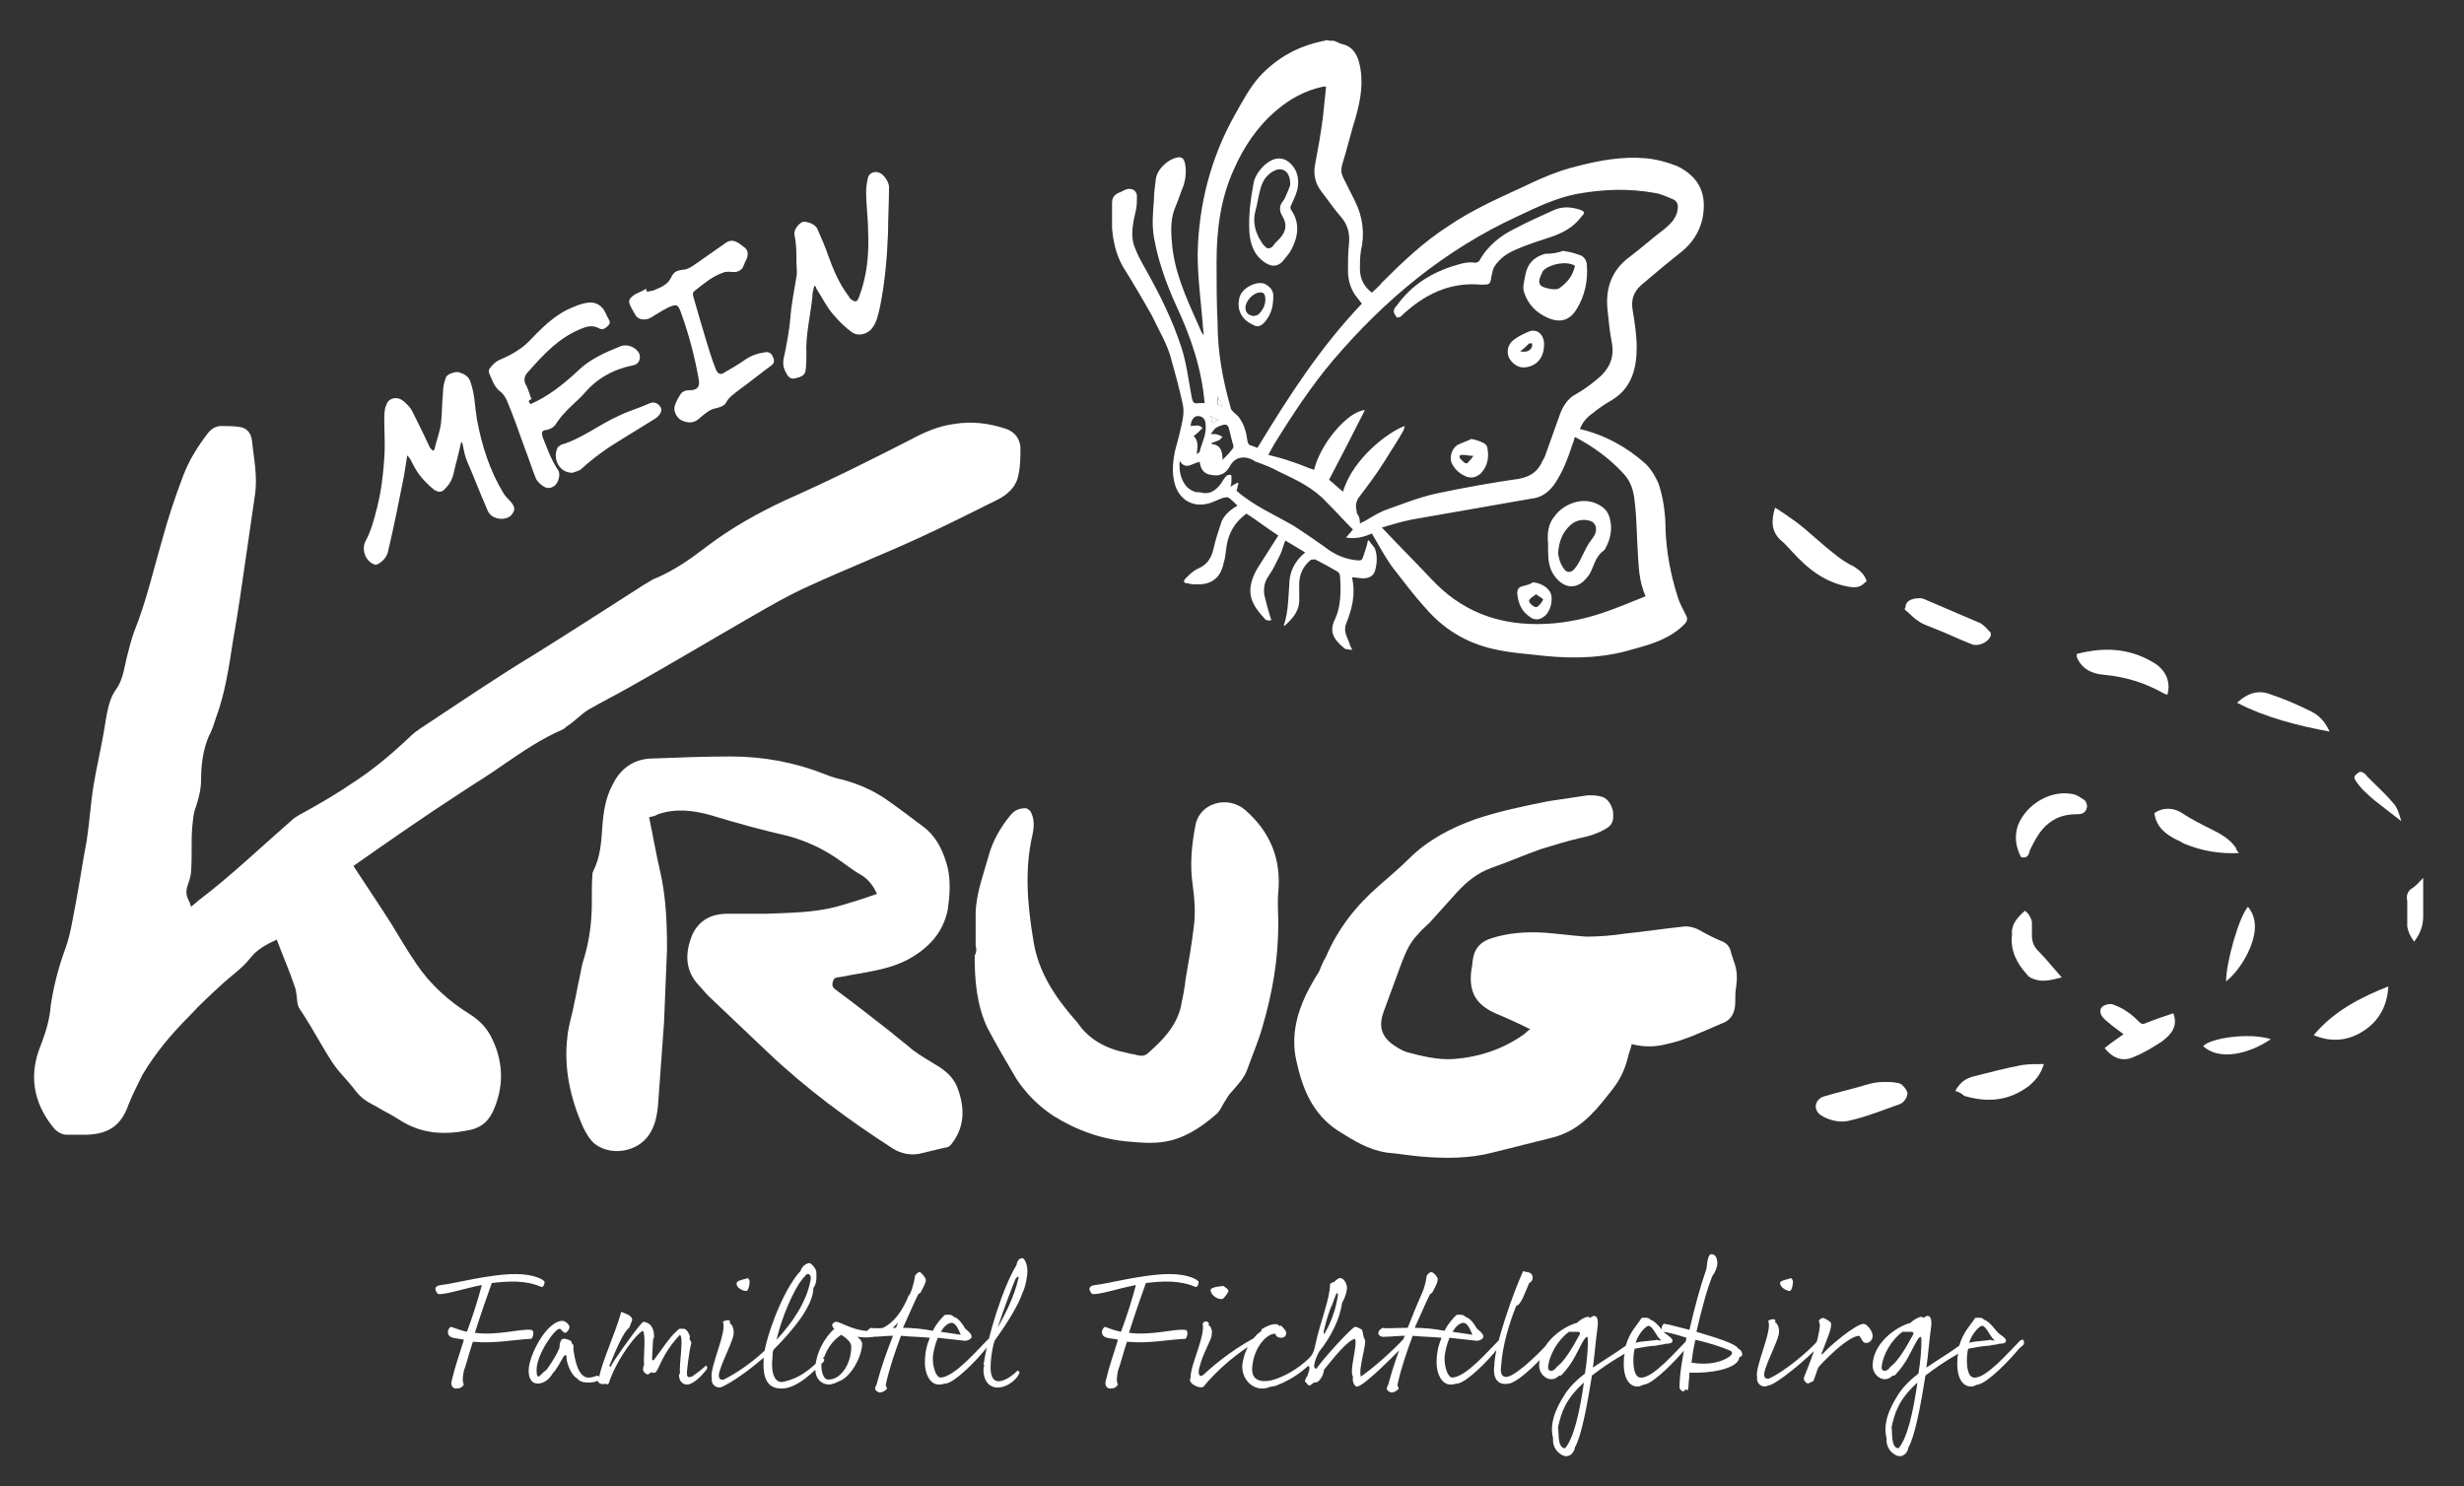 <?xml version="1.0" encoding="utf-8"?>
<!-- Generator: Adobe Illustrator 25.0.0, SVG Export Plug-In . SVG Version: 6.00 Build 0)  -->
<svg version="1.1" id="Ebene_1" xmlns="http://www.w3.org/2000/svg" xmlns:xlink="http://www.w3.org/1999/xlink" x="0px" y="0px"
	 viewBox="0 0 247.5 149.3" style="enable-background:new 0 0 247.5 149.3;" xml:space="preserve">
<rect x="0" y="0" width="247.5" height="149.3" fill="#333333" stroke="none"/>
<style type="text/css">
	.st0{fill:#FFFFFF;}
</style>
<g>
	<g>
		<path class="st0" d="M134,4.1c0.2,0.1,0.5,0.2,0.7,0.3c1,0.2,1.5,0.8,1.8,1.8c0.5,1.9,0.2,3.7-0.3,5.5c-0.5,1.6-0.9,3.3-1.4,4.9
			c-0.1,0.4-0.1,0.8,0.1,1.2c0.4,0.8,0.8,1.6,1.2,2.4c0.8,1.6,1,3.3,0.6,5c-0.1,0.6-0.1,1.2-0.1,1.8c0,1,0.4,1.8,1.2,2.4
			c0.3-0.3,0.7-0.6,1-1c2.1-2.1,4.2-4.1,6.7-5.7c2.2-1.5,4.6-2.6,7-3.7c1.9-0.9,3.8-1.8,5.9-2.3c2.3-0.6,4.6-1,6.9-0.8
			c1.1,0.1,2.2,0.4,3.2,0.8c2.2,1.1,3,2.8,2.5,5.3c-0.3,1.3-1,2.4-2.1,3.3c-1.4,1.1-2.7,2.2-4,3.3c-0.8,0.7-1.1,1.5-0.9,2.6
			c0.2,1.2,0.4,2.5,0.4,3.7c0,2.1-0.5,4.1-2.5,5.3c-0.7,0.4-1.3,0.8-1.9,1.3c-0.6,0.4-1.1,1-1.3,1.6c2.5,0.6,4.7,1.8,6.6,3.5
			c0.6,0.6,1,1.3,1.3,2c0.5,1.5,0.7,3.1,0.7,4.7c0.1,2.2,0.5,4.4,1.2,6.6c0.2,0.7,0.6,1.4,0.9,2c0.1,0.3,0.1,0.4-0.1,0.7
			c-1.4,1.5-3.3,2.1-5.2,2.6c-2.9,0.9-5.9,1-8.9,0.7c-1.7-0.2-3.5-0.3-5.2-0.7c-2.7-0.6-5-2-6.8-4.1c-1.2-1.3-2.3-2.8-3.4-4.2
			c-0.7-1-1.3-2.1-2-3.3c-0.7,0.3-1.6,0.6-2.6,0.4c0.3-0.3,0.5-0.6,0.7-0.8c-0.9-0.9-1.8-1.9-2.7-2.8c-1.3-1.4-3-2.2-4.7-3
			c-0.7-0.4-1.5-0.7-2.3-1c-0.1,0-0.2-0.1-0.2-0.1c-1-0.6-2-0.4-2.5,0.6c-0.4,0.7-1,1-1.9,0.8c-0.7-0.1-1-0.6-1.1-1.3
			c-0.7,0.1-1.4,0.9-2-0.1c-0.1,1,0.1,1.9,0.7,2.6c0.2,0.2,0.5,0.4,0.8,0.5c0.2,0.1,0.5,0,0.7,0.1c0.9,0.2,1.5-0.3,2-1
			c0.1-0.2,0.3-0.5,0.5-0.7c0.1-0.1,0.3-0.1,0.4-0.1c0.1,0,0.1,0.2,0.1,0.3c0,0.3,0,0.6-0.1,0.9c0.3-0.2,0.5-0.3,0.7-0.4
			c0,0,0.1,0,0.1,0.1c-0.1,0.2-0.1,0.5-0.2,0.7c1.7,1.5,3.8,2.4,5.7,3.5c1.1,0.7,2.1,1.4,3.1,2.1c1,0.8,2.1,1.3,3.4,1.4
			c0.3,0,0.4,0,0.5-0.3c0.2-0.6,0.4-1.1,0.5-1.7c0,0,0.1,0,0.1,0c0.2,0.3,0.4,0.5,0.6,0.8c0.3,0.8,0.2,1.6,0,2.3
			c-0.2,0.5-0.6,0.7-1.2,0.7c-0.4,0-0.7-0.1-1.1-0.1c0.4,1.7,0,3.2-0.6,4.7c-0.3,0.8,0.2,1.4,0.4,2.1c0,0.1,0.1,0.2,0.2,0.4
			c0,0,0,0.1-0.1,0.1c-0.2-0.1-0.5,0-0.7-0.2c-1.1-0.9-1.5-1.7-0.9-2.9c0.6-1.3,0.6-2.8,0.5-4.3c0-0.2-0.1-0.4-0.3-0.5
			c-0.7-0.4-1.4-0.8-2.2-1.2c-0.1,0-0.4,0-0.5,0.1c-0.7,0.6-1.1,1.4-1.1,2.4c0,0.5,0,0.9,0,1.3c0.1,1.3-0.6,2.1-1.5,2.9
			c0-0.1-0.1-0.2,0-0.2c0.4-1.3,0.4-2.6,0.5-3.9c0-1.3,0.5-2.4,1.6-3.3c-0.7-0.4-1.3-0.8-2-1.2c-0.2,0.5-0.3,1-0.5,1.4
			c-0.4,0.8-0.7,1.5-1.2,2.2c-0.4,0.6-0.5,1.2-0.4,1.9c0.2,0.8,0.4,1.6,0.7,2.5c-0.4,0.1-0.6,0-0.8-0.3c-1.4-1.5-1.8-2.8-0.6-4.9
			c0.7-1.1,1.4-2.2,2.1-3.3c-1.1-0.7-2.1-1.5-3.2-2.2c-1.1,0.8-1.8,1.9-2,3.3c-0.1,0.6-0.1,1.1-0.3,1.7c-0.3,1.5-1.3,2.2-2.8,2.1
			c-0.2,0-0.5,0-0.8-0.1c-0.4,0-0.5-0.2-0.2-0.5c0.4-0.4,0.8-0.8,1.3-1c0.9-0.4,1.3-1.1,1.5-2c0.2-0.9,0.5-1.8,0.8-2.7
			c0.3-0.7,0.9-1.2,1.6-1.6c-0.3-0.3-0.6-0.6-0.9-0.8c-0.1-0.1-0.3,0-0.5,0c-0.6,0.2-1.1,0.5-1.6,0.6c-1.6,0.4-2.9-0.5-3.3-2
			c-0.3-1.1-0.2-2.1,0-3.2c0.3-1.1,0.6-2.2,0.8-3.3c0.1-0.5,0.1-1.1,0-1.5c-0.3-1.4-0.7-2.9-1.1-4.3c-0.4-1.7-1.3-3.1-2-4.6
			c-0.9-1.6-1.9-3.3-2.9-4.9c-0.7-1.2-1-2.6-1.1-3.9c0-0.8,0-1.7,0-2.5c0-0.5,0.2-0.8,0.6-1c0.3-0.1,0.6-0.3,0.9-0.4
			c0.5-0.1,0.9,0.1,1,0.6c0,0.5,0,1.1-0.1,1.5c-0.3,1.3-0.6,2.6-0.1,3.8c0.3,0.8,0.7,1.5,1.1,2.2c1.4,2.5,2.7,5.1,3.6,7.9
			c0.5,1.6,0.7,3.3,1,4.9c0.1,0.5,0.2,0.7,0.7,0.6c0.2,0,0.4,0,0.6,0c-0.3-3.5-1.4-6.7-2.9-9.9c-1-2.2-1.8-4.5-2.2-6.8
			c-0.2-1.2-0.1-2.4,0-3.6c0-0.7,0.1-1.4,0.2-2.2c0.1-1,1.3-2.1,2.3-2.2c0.4,0,0.5,0.2,0.6,0.5c0.2,0.8,0.1,1.6-0.1,2.3
			c-0.3,0.7-0.5,1.4-0.8,2.1c-0.5,1.1-0.5,2.3-0.4,3.5c0.2,3,1.4,5.6,2.6,8.3c0.2,0.4,0.3,0.8,0.6,1.2c0-0.5-0.1-0.9-0.1-1.3
			c-0.2-2.3-0.5-4.6-0.5-6.9c0.1-4.9,1.3-9.6,3.7-13.9c0.8-1.4,1.5-2.8,2.6-4c1.8-1.9,3.9-3,6.4-3.5c0.1,0,0.1,0,0.2-0.1
			C133.3,4.1,133.7,4.1,134,4.1z M136.6,52.6c0.2-0.1,0.3-0.2,0.4-0.2c0.7-0.4,1.3-0.8,2-1.1c1.7-0.6,3.4-1.3,5.2-1.7
			c2.8-0.6,5.6-1.1,8.4-1.5c1-0.2,1.7-0.6,2.2-1.5c0.1-0.3,0.3-0.5,0.4-0.8c0.5-1.4,1-2.8,1.5-4.2c0.3-0.8,0.8-1.6,1.6-2
			c0.7-0.4,1.4-0.9,2-1.4c1.3-1,1.9-2.2,1.6-3.8c-0.2-1-0.3-2-0.4-3c-0.3-2.3,0.3-4.2,2.2-5.6c1.2-0.9,2.3-1.9,3.5-2.8
			c0.6-0.5,1.2-1.1,1.3-1.9c0.1-0.5,0-0.9-0.5-1.1c-0.5-0.2-1.1-0.5-1.7-0.6c-2.7-0.5-5.3-0.4-8,0.1c-2,0.4-3.9,1.3-5.8,2.2
			c-7.4,3.4-13.4,8.4-18.6,14.5c-2.2,2.6-4.1,5.5-5.9,8.4c-0.2,0.4-0.4,0.7-0.6,1.1c0.8,0.2,1.6,0.4,2.4,0.7
			c0.7,0.2,1.5,0.6,2.2,0.8c0.6-2.6,3.4-5.9,5.1-6c-1.2,2.4-2.4,4.7-3.6,7c0.5,0.4,0.9,0.8,1.4,1.2c1-3.4,4.7-6.1,6.2-6.6
			c0,0.1-0.1,0.3-0.1,0.4c-0.6,1.1-1.3,2.1-1.9,3.1c-0.8,1.3-1.8,2.6-2.7,3.8c-0.1,0.2-0.2,0.5-0.2,0.7c0,0.3,0.1,0.6,0.1,0.8
			C136.5,51.8,136.6,52.1,136.6,52.6z M136.8,30.5c-0.2-0.2-0.3-0.4-0.4-0.5c-0.7-0.8-1-1.8-1-2.8c0-0.9,0-1.8,0.1-2.7
			c0.1-1-0.1-1.9-0.8-2.7c-0.7-0.8-1.3-1.7-2-2.6c-0.6-0.8-0.8-1.7-0.6-2.7c0.3-1.6,0.6-3.2,0.8-4.9c0.1-0.9,0.2-1.9,0.3-2.9
			c-0.2,0-0.2,0-0.3,0c-1.8,0.4-3.3,1.2-4.7,2.4c-1.9,1.6-3.3,3.7-4.3,6c-1.3,2.9-1.7,6-1.7,9.2c0,2,0,4.1,0.1,6.1
			c0,2.9,0.5,5.7,1.3,8.5c0,0.2,0.2,0.4,0.3,0.5c0.2,0.2,0.5,0.4,0.6,0.6c0.5,0.7,0.7,1.5,0.8,2.3c0,0.1,0.1,0.3,0.2,0.4
			c0.3,0.1,0.6,0.2,0.8,0.3C129.4,39.9,132.6,34.9,136.8,30.5z M158.2,43.9c-0.1,0.2-0.1,0.4-0.2,0.6c-0.5,1.5-1,2.9-1.9,4.2
			c-0.6,0.8-1.3,1.3-2.3,1.4c-4,0.7-8,1.4-12,2.1c-1,0.2-2,0.5-3,0.8c1.7,1.8,3.4,3.5,5,5.2c2.9,3.1,6.4,4.5,10.6,4.5
			c2.2,0,4.4-0.4,6.5-1.1c1.5-0.5,2.9-1.1,4.4-1.7c-0.7-1.5-0.7-3.1-0.8-4.6c-0.1-1.6-0.1-3.3-0.3-4.9c-0.1-1.1-0.4-2.1-1.2-2.9
			C161.7,46.1,160.1,44.9,158.2,43.9z M121.6,43.6c0.4,0,0.6,0,0.8,0.1c0.1,0,0.2,0.1,0.4,0.2c-0.1,0.1-0.2,0.2-0.3,0.3
			c-0.2,0.1-0.5,0.2-0.8,0.3c0,0,0,0.1,0,0.1c0.9,0.1,1.1,0.7,1.1,1.6c0.4-0.4,0.7-0.7,1-1.1c0.1-0.1,0.1-0.2,0.1-0.3
			c-0.2-0.6-0.3-1.2-0.5-1.9c-0.1-0.2-0.3-0.3-0.6-0.2c-0.3,0.1-0.6,0.2-0.8,0.4C121.9,43.2,121.8,43.4,121.6,43.6z M120.2,45.6
			c0.1,0,0.1-0.1,0.2-0.1c0,0,0.1-0.1,0.1-0.1c0.2-0.9,0.7-1.7,0.6-2.7c0-0.6-0.3-0.9-0.8-0.9c-0.4,0-0.7,0.5-0.7,1
			c0.4,0,0.8-0.2,1.2,0.2c-0.3,0.3-0.6,0.6-0.9,0.8C120.4,44.3,120.3,44.9,120.2,45.6z M122.8,40.9c-0.2-0.4-0.4-0.8-0.5-1.1
			C122.4,40.1,121.9,40.7,122.8,40.9z M122.4,42.2c-0.3-0.1-0.5-0.2-0.8-0.4c0.1,0.3,0.1,0.5,0.2,0.7
			C122,42.4,122.2,42.3,122.4,42.2z"/>
		<path class="st0" d="M35.5,87c1.3,2,2.6,3.9,3.8,5.8c0.8,1.3,1.6,2.7,2.5,4c1.4,2.1,3.3,3.8,5.4,5.1c1.1,0.7,1.8,1.5,2.3,2.6
			c1.1,2.4,1.1,4.8,0,7.2c-0.6,1.2-1.4,1.7-2.7,1.9c-2.1,0.4-4.1,0.3-6-0.7c-0.6-0.3-1.1-0.7-1.7-1c-0.6-0.3-1.2-0.7-1.8-1
			c-0.6-0.3-1.1-0.7-1.5-1.2c-0.5-0.7-1.1-1.3-1.6-1.9c-0.8-0.9-1.4-2-2-3c-0.7-1.2-1.4-2.4-2.2-3.6c0-0.1-0.1-0.2-0.1-0.3
			c-0.1-0.6-0.1-1.3-0.3-1.8c-0.5-1.5-1.2-3.1-1.8-4.7c-1.1,0.5-2,1-2.7,1.9c-0.7,0.9-1.7,1.6-2.6,2.4c-1.2,1.1-2.4,2.2-3.5,3.4
			c-1.8,1.8-3.4,3.7-4.7,5.9c-0.5,1-1,2-1.4,3c-0.7,2-1.9,2.9-4.1,3c-0.7,0-1.4,0-2.1,0c-0.6,0-1.1-0.4-1.4-0.8
			c-2-2.5-2.4-5.3-1.2-8.2c0.5-1.3,0.9-2.6,1-4c0.3-2,0.8-3.9,1.5-5.8c0.5-1.4,0.7-2.9,1-4.4c0.4-2.1,0.7-4.2,1.1-6.3
			c0.3-1.9,0.4-3.8,0.7-5.6c0.3-1.8,0.7-3.5,1-5.2c0.1-0.6,0.2-1.2,0.3-1.8c0.2-1,0.4-1.9,1-2.7c0.7-1,0.8-2.3,1.1-3.4
			c0.2-0.8,0.4-1.6,0.7-2.4c1.2-3,1.9-6.1,2.8-9.2c0.6-2.2,1.3-4.3,2.1-6.4c0.6-1.6,1.5-3,2.5-4.3c0.3-0.4,0.8-0.7,1.3-0.7
			c0.6,0,1.3,0,1.9,0.1c0.7,0.1,1.1,0.6,1.2,1.3c0.2,1.9,0.6,3.7,0.3,5.6c-0.3,2.1-0.6,4.1-0.9,6.2c-0.4,2.8-0.8,5.6-1.3,8.4
			c-0.4,2.6-0.8,5.3-1.7,7.7c-0.2,0.6-0.4,1.3-0.7,1.8c-0.6,1.4-0.8,2.9-0.8,4.4c0,0.9-0.2,1.8-0.5,2.7c-0.3,0.7-0.3,1.4-0.4,2.2
			c-0.1,1.4,0,2.8-0.1,4.2c0,0.6-0.2,1.1-0.4,1.7c-0.1,0.4-0.1,0.7,0,1c0.1,0.3,0.3,0.6,0.4,1c0.2-0.2,0.5-0.4,0.7-0.6
			c3.3-2.5,6.2-5.3,9.3-8c0.5-0.5,1.2-0.8,1.9-1.2c1.4-0.8,2.8-1.6,4.1-2.5c2.2-1.4,4.1-3,6-4.8c0.3-0.3,0.7-0.6,1-0.8
			c3.8-2.5,7.6-5.1,11.4-7.4c3.7-2.3,7.4-4.7,11-7c0.3-0.2,0.7-0.4,1-0.6c2-0.8,3.7-2,5.4-3.3c2.5-1.9,5.2-3.4,8-4.7
			c4.3-1.9,8.5-4,12.6-6.1c1.3-0.7,2.7-1.3,4.2-1.5c1.8-0.3,3.5-0.1,5.3,0.5c0.8,0.3,1.3,0.9,1.4,1.8c0,1,0,1.9-0.2,2.8
			c-0.2,1.2-1.1,2-2.1,2.5c-2.6,1.3-5.2,2.6-7.8,3.8c-3.7,1.7-7.5,3.2-11.2,4.9c-2,0.9-3.9,2-5.8,3.1c-4,2.3-8,4.7-12.1,7
			c-1.4,0.8-2.8,1.5-4.2,2.3c-0.8,0.5-1.4,1.2-2.2,1.7c-0.1,0.1-0.2,0.2-0.4,0.3c-2.1,0.9-4,2.2-5.9,3.5c-1.4,1-2.9,1.9-4.4,2.9
			C42.8,81.9,39.2,84.4,35.5,87z"/>
		<path class="st0" d="M65.2,82.1c0.4,1.9,0.7,3.7,1.1,5.4c0.6,2.6,0.7,5.2,0.7,7.9c-0.1,2.4-0.2,4.8-0.3,7.3
			c-0.2,2.8-0.4,5.6-0.6,8.3c-0.1,1.1-0.3,2.1-0.9,3c-1.2,1.8-4,2.2-5.6,0.8c-0.4-0.4-0.7-0.9-1-1.5c-1.3-2.9-2-6-1.6-9.2
			c0.1-1.1,0.5-2.2,0.7-3.4c0.2-0.8,0.3-1.6,0.5-2.4c0.1-0.5,0.2-1,0.3-1.5c0.5-1.5,0.8-3.1,0.9-4.7c0.1-1.4,0-2.7,0.1-4.1
			c0-0.2,0-0.3,0.1-0.5c0.7-1.4,0.8-2.9,0.9-4.4c0.1-1.4,0.3-2.9,1-4.2c0.8-1.7,2.2-2.7,4.1-2.7c2.6-0.1,5.2-0.2,7.8-0.2
			c3.3,0,6.5,0.6,9.5,1.8c0.5,0.2,1.1,0.4,1.6,0.5c1.6,0.4,3.2,1.1,4.5,2c1.3,0.9,2.6,1.9,3.8,2.8c1.3,1,2,2.5,2.4,4.1
			c0.3,1.4,0.2,2.8,0,4.2c-0.5,2.4-2,3.9-4,5c-1.5,0.8-3.2,1.1-4.8,1.4c-0.8,0.1-1.5,0.3-2.3,0.4c-0.2,0-0.4,0.2-0.4,0.3
			c-0.1,0.3-0.2,0.6,0.2,0.9c1.9,1.4,3.8,2.9,5.6,4.3c0.7,0.6,1.5,1.2,2.2,1.8c0.8,0.6,1.7,1.1,2.5,1.6c0.8,0.5,1.5,1.1,1.9,2
			c0.8,2,0.9,4-0.5,5.8c-0.1,0.2-0.4,0.4-0.7,0.4c-0.8,0.2-1.7,0.4-2.5,0.6c-0.9,0.2-1.9,0-2.7-0.5c-4.5-2.9-8.7-6-12.6-9.7
			c-2-1.9-4-3.8-6-5.7c-0.3-0.3-0.6-0.7-0.9-1c-1.4-1.5-1.4-3.2-0.7-5c0.7-1.6,2-2.2,3.6-2.2c1.3,0,2.6,0,3.9,0
			c2.3-0.1,4.7-0.1,7-0.7c1.4-0.4,2.7-0.8,4.1-1.3c-0.4-0.8-0.8-1.4-1.6-1.9c-0.9-0.5-1.6-1.1-2.5-1.7c-1.5-1-3-1.7-4.8-2.2
			c-2.6-0.6-5.2-1.3-7.8-2.1c-1.8-0.5-3.5-0.7-5.3-0.1C65.8,82,65.6,82,65.2,82.1z"/>
		<path class="st0" d="M153.7,103.4c-1.2-0.6-2.3-1.1-3.5-1.6c-2-0.9-2.7-2.2-2.4-4.4c0.1-0.4,0.1-0.9,0.2-1.3
			c0.2-0.9,0.8-1.5,1.7-1.8c1.8-0.6,3.6-0.7,5.4-0.6c1.4,0.1,2.8,0.3,4.2,0.4c1.3,0,2.6-0.1,3.9-0.3c2-0.2,3.9-0.5,5.8-0.7
			c0.6-0.1,1.3,0.1,1.8,0.4c0.7,0.4,1.3,0.7,2,1c0.6,0.2,1,0.6,1.1,1.3c0.1,0.3,0.2,0.6,0.3,0.9c0.3,0.8,0.3,1.6,0.2,2.4
			c-0.1,0.5-0.1,1-0.1,1.6c0,1-0.4,1.8-1.3,2.1c-1.9,0.8-3.7,1.7-5.6,2.1c-1.2,0.3-2.3,0.3-3.5,0c-0.1,0.5-0.3,0.9-0.4,1.4
			c-0.3,1.2-0.8,2.2-1.5,3.1c-0.7,0.9-1.4,1.8-2.2,2.6c-1.1,1.1-2.3,1.9-3.9,2.3c-2,0.5-4,1-6,1.5c-2.3,0.6-4.7,0.6-7.1,0.4
			c-1.2-0.1-2.3-0.3-3.5-0.4c-1.9-0.3-3.3-1.2-4.9-2.2c-2.6-1.7-3.6-4.3-4.2-7.1c-0.5-2.3,0-4.5,1-6.6c0.4-0.8,0.8-1.5,1.3-2.3
			c0.2-0.5,0.4-1,0.7-1.5c1.2-2.8,3-5.1,5.3-7.1c1-0.9,2-1.7,3-2.7c1.9-1.9,4.2-3.1,6.7-4c2.4-0.8,4.8-1.3,7.3-1.8
			c1.3-0.2,2.6-0.4,4-0.6c0.4,0,0.8,0,1.2,0.1c0.7,0.1,1.1,0.7,1.3,1.4c0.1,0.7,0.1,1.4-0.6,1.8c-0.8,0.5-1.7,0.8-2.7,1
			c-1.3,0.3-2.6,0.7-3.9,1.1c-1.7,0.6-3.3,1.3-5,1.9c-1.4,0.5-2.5,1.4-3.5,2.5c-0.9,1-1.8,2-2.7,3c-0.4,0.4-0.8,0.7-1.2,1.2
			c-0.8,0.8-1.2,1.8-1.6,2.8c-0.6,1.6-1.2,3.3-1.8,4.9c-0.6,1.6-0.2,2.7,1.3,3.6c0.3,0.2,0.7,0.4,1,0.5c1.5,0.4,3.1,0.8,4.7,0.7
			c2.6-0.2,5-1,7.1-2.5C153.2,103.8,153.4,103.6,153.7,103.4z"/>
		<path class="st0" d="M98,95c0-1.2,0-2.3,0-3.4c0.1-2,0.8-3.8,1.3-5.6c0.4-1.5,1.2-2.9,2.2-4.1c0.4-0.5,0.9-0.7,1.5-0.7
			c0.2,0,0.4,0.2,0.5,0.3c0.4,0.7,0.4,1.5,0.2,2.4c-0.8,3.5-0.5,7,0.1,10.6c0.5,3.2,2.2,5.7,4.3,8.1c0,0,0,0,0.1,0.1
			c1.2,1.8,3,2.7,5.1,3.1c0.3,0.1,0.6,0.1,0.9,0.2c0.4,0.1,0.7,0.1,1-0.1c1.5-1.3,2.9-2.7,3.4-4.7c0.2-1,0.4-1.9,0.5-2.9
			c0.3-1.7,0.6-3.4,0.8-5.1c0.2-1.4,0.1-2.8-0.1-4.3c-0.3-2-0.1-4.1,0.3-6.1c0.5-2.2,3.3-2.9,5-1.4c2.5,2.2,3.6,4.9,3.3,8.2
			c-0.1,1.1,0,2.2,0,3.2c0,3.6-0.6,7-1.6,10.4c-0.4,1.4-1,2.8-1.5,4.2c-0.3,0.9-1,1.6-1.6,2.3c-0.3,0.3-0.5,0.7-0.7,1
			c-0.3,0.5-0.5,1-0.9,1.3c-1.5,1.3-3.2,2.4-5.1,2.7c-1.2,0.2-2.4,0.1-3.5,0c-2.7-0.2-5.3-1.1-7.7-2.6c-1.5-1-2.7-2.2-3.7-3.7
			c-1-1.7-2-3.4-2.9-5.1c-1.1-2.3-1.3-4.8-1.3-7.3C98.1,95.7,98.1,95.3,98,95C98.1,95,98,95,98,95z"/>
		<path class="st0" d="M46.3,44.5c-0.2,1-0.5,2-0.7,2.9c-0.1,0.6-0.4,1.2-0.8,1.6c-0.4,0.5-0.7,0.5-1.2,0.2c-0.5-0.4-1-0.9-1.4-1.4
			s-0.7-1.1-1-1.7c-0.1-0.1-0.2-0.2-0.2-0.3c0,0-0.1,0-0.1,0c-0.1,0.6-0.2,1.3-0.3,1.9c-0.5,2.5-1,5.1-1.6,7.6
			c-0.1,0.6-0.5,1.1-1.1,1.4c-0.1,0-0.2,0.1-0.3,0c-0.9-0.3-1.3-1.5-0.9-2.3c0.6-1.1,0.9-2.3,1.2-3.5c0.4-1.6,0.6-3.3,0.7-4.9
			c0.1-1.3,0-2.6,0-3.8c0-0.5,0-1.1,0.2-1.5c0.2-0.7,1-0.9,1.6-0.5c0.4,0.3,0.9,0.8,1.1,1.3c0.6,1.2,1.2,2.4,1.7,3.5
			c0.1,0.1,0.2,0.2,0.3,0.3c0.1-0.1,0.2-0.2,0.2-0.4c0.2-0.8,0.5-1.6,0.6-2.4c0.1-1,0.1-2,0.2-3.1c0-0.5,0.1-1,0.3-1.5
			c0.1-0.3,0.9-0.6,1.3-0.5c0.6,0.2,1,0.4,1.2,1.1c0.4,1.2,0.4,2.4,0.6,3.6c0.5,2.7,1.3,5.2,2.7,7.5c0.2,0.3,0.4,0.5,0.7,0.8
			c0.4,0.5,0.5,0.8,0.1,1.3c-0.2,0.3-0.8,0.5-1.3,0.4c-0.6-0.1-1-0.4-1.2-1c-0.7-1.6-1.3-3.2-2-4.8c-0.2-0.5-0.3-1-0.4-1.5
			c0-0.2-0.1-0.3-0.2-0.5C46.4,44.5,46.3,44.5,46.3,44.5z"/>
		<path class="st0" d="M81.8,28.7c-0.1,0.4-0.2,0.7-0.2,1.1c-0.2,2-0.7,3.9-0.6,5.8c0,0.6,0,1.2-0.1,1.7c-0.1,0.5-0.6,0.6-1,0.7
			c-0.3,0.1-0.6,0-0.8-0.3c-0.3-0.5-0.5-0.9-0.4-1.6c0.3-1.4,0.6-2.9,0.7-4.3c0.1-1.3,0.4-2.7,0.6-4c0.1-0.5,0-1,0-1.5
			c0-0.9,0-1.8-0.2-2.7c-0.1-0.5,0.4-1.1,0.8-1.3c0.4-0.1,1.3,0.2,1.5,0.7c0.4,0.9,0.8,1.8,1.1,2.7c0.5,1.4,1.1,2.8,2,4
			c0.1,0.1,0.1,0.2,0.2,0.3c0.5,0.4,0.7,0.4,0.9-0.2c0.8-2.1,1-4.3,0.9-6.5c0-1.3-0.2-2.7-0.2-4.1c0-0.5,0.1-1,0.2-1.4
			c0.2-0.6,1-0.7,1.5-0.2c0.3,0.3,0.6,0.8,0.6,1.2c0,1.5-0.1,3.1-0.1,4.6c-0.1,2.5-0.3,4.9-0.8,7.4c-0.2,0.8-0.3,1.6-0.9,2.3
			c-0.5,0.5-1.3,0.7-1.9,0.3c-0.7-0.5-1.3-1.1-1.9-1.8c-0.7-0.8-1.1-1.7-1.7-2.6C82,28.8,81.9,28.8,81.8,28.7
			C81.9,28.7,81.8,28.7,81.8,28.7z"/>
		<path class="st0" d="M53.3,40.6c1.8-0.8,3.3-2,4.7-3.3c1.2-1.2,2.8-1.9,4.3-2.5c0.7-0.3,1.6,0.1,1.9,0.7c0.2,0.5,0,1.1-0.6,1.2
			c-2,0.4-3.6,1.3-4.9,2.8c-0.6,0.7-1.4,1.3-2,2c-0.3,0.3-0.6,0.7-0.8,1c-0.2,0.4-0.6,0.6-1,0.7c-0.5,0-0.5,0.3-0.4,0.7
			c0.2,0.5,0.4,1,0.6,1.5c0.3,0.7,0.6,1.3,1,1.9c0.2,0.4,0,1.2-0.4,1.5c-0.4,0.3-0.8,0.3-1.2,0c-0.3-0.2-0.6-0.5-0.7-0.8
			c-0.4-1-0.7-2-1.1-3c-0.3-0.8-0.6-1.7-0.9-2.5c-0.3-0.8-0.6-1.6-0.9-2.3c-0.2-0.4-0.4-0.7-0.7-0.9c-0.6-0.5-0.8-1.2-1.1-1.9
			c0-0.1,0-0.3,0.1-0.4c0.3-0.4,0.6-0.7,1.1-0.9c0.7-0.3,1.3-0.6,2-1.1c0.6-0.4,1.1-1,1.6-1.5c0.9-0.9,1.9-1.8,3.1-2.4
			c0.7-0.3,1.3-0.6,2.1-0.7c0.7-0.1,1.4,0.3,1.7,1c0.1,0.2,0.2,0.4,0.3,0.6c0.2,0.3,0.2,0.5,0,0.7c-0.2,0.2-0.5,0.5-0.9,0.3
			c-0.7-0.4-1.3-0.2-2,0.1c-2.1,0.9-3.6,2.5-5.1,4.2c-0.4,0.4-0.6,0.9-0.2,1.5c0.2,0.4,0.3,0.9,0.5,1.3C53,40.2,53.1,40.4,53.3,40.6
			z"/>
		<path class="st0" d="M65,29.3c0.2,0,0.4-0.1,0.6-0.1c0.4-0.2,0.8-0.3,1.2-0.6c0.3-0.2,0.5-0.5,0.6-0.7c0.3-0.6,0.5-0.7,1.2-0.8
			c0.4,0,0.9-0.3,1.3-0.6c1-0.7,2-1.4,3-2.1c0.7-0.5,1.3,0,1.8,0.4c0.5,0.3,0.5,0.9,0.2,1.4c-0.1,0.2-0.2,0.5-0.3,0.7
			c-0.3,0.4-0.7,0.5-1.3,0.4c-0.2,0-0.5,0-0.7,0.1c-1.1,0.4-1.9,1.1-2.8,1.8c-0.3,0.2-0.2,0.5-0.1,0.8c0.4,1.4,0.8,2.8,1.2,4.1
			c0.3,1,0.6,2,1,3c0.2,0.5,0.5,0.6,0.9,0.3c0.7-0.4,1.4-0.8,2.1-1.3c0.6-0.4,1.2-0.6,1.9-0.7c0.4-0.1,0.7,0.1,0.8,0.4
			c0.2,0.3,0.2,0.7-0.1,0.9c-1.1,0.8-2.2,1.7-3.3,2.5c-0.5,0.4-1,0.7-1.3,1.3c-0.2,0.3-0.6,0.4-0.9,0.5c-0.7,0.1-1.1,0.5-1.6,0.9
			c-0.6,0.6-1.2,0.7-2,0.3c-0.5-0.3-0.8-1-0.6-1.5c0.1-0.3,0.3-0.7,0.5-1c0.2-0.4,0.6-0.5,1-0.5c0.7,0,1-0.3,0.9-1
			c-0.4-2.3-1-4.6-1.8-6.8c-0.3-0.8-0.4-0.9-1.3-0.5c-0.6,0.3-1.2,0.7-1.7,1c-0.5,0.3-1.3,0.3-1.6-0.3c-0.1-0.2-0.3-0.5-0.4-0.7
			c-0.3-0.6-0.3-0.8,0.2-1.2c0.4-0.3,0.9-0.4,1.3-0.7C64.9,29.2,65,29.3,65,29.3z"/>
		<path class="st0" d="M187.5,58.4c-0.2,0.1-0.4,0.4-0.7,0.5c-0.2,0.1-0.5,0.1-0.7,0.1c-2.6-0.3-4.5-1.8-6.2-3.7
			c-0.3-0.3-0.6-0.7-1-1c-1-0.9-1-2-0.6-3.3c0.8,0.5,1.5,1,2.2,1.5c1.3,1,2.4,2.1,3.7,3.1c0.6,0.5,1.3,1,2,1.3
			C186.8,57.3,187.3,57.7,187.5,58.4z"/>
		<path class="st0" d="M57.5,47.5c-1.4,0-2-1.5-1.5-2.5c0-0.1,0.1-0.1,0.2-0.2c0,0,0.1,0,0.1-0.1c2.1-0.6,3.8-2,5.8-2.9
			c1-0.5,2.1-0.8,3.2-1.3c0.5-0.2,0.9,0.1,1.1,0.5c0.1,0.3-0.1,0.7-0.5,1c-1.1,0.7-2.3,1.4-3.4,2.1c-1.5,0.9-2.9,1.9-4.2,3.1
			C58.1,47.3,57.8,47.4,57.5,47.5z"/>
		<path class="st0" d="M189.3,108.7c0.4,0,0.9,0,1.3,0.1c0.4,0,0.9,0.6,1,1c0,0.4-0.3,0.9-0.7,1.1c-1.7,0.6-3.4,1.3-5.2,1.7
			c-0.8,0.2-1.9,0-2.7-0.5c-0.4-0.2-0.7-0.7-0.6-1.1c0.1-0.5,0.5-0.8,1-0.9c1.3-0.4,2.7-0.7,4-1.1
			C188,108.8,188.6,108.7,189.3,108.7C189.2,108.6,189.2,108.6,189.3,108.7z"/>
		<path class="st0" d="M218.3,101.8c0.5,1.3-0.2,2.1-1.1,2.8c-0.9,0.6-1.9,1.2-2.9,1.6c-1.1,0.5-2.1,0.1-2.9-0.9
			c0.6-0.5,1.2-0.9,1.9-1.4c-0.4-0.3-0.8-0.6-1.2-0.9c-0.2-0.2-0.5-0.4-0.7-0.6c-0.3-0.3-0.5-0.6-0.4-1c0.1-0.4,0.8-0.6,1.2-0.5
			c0.5,0.2,1,0.4,1.4,0.7c0.5,0.3,0.9,0.7,1.3,1.1c0.2,0.2,0.4,0.2,0.6,0.1C216.5,102.4,217.4,102.1,218.3,101.8z"/>
		<path class="st0" d="M208.6,65.7c2.7-0.7,5.2-0.6,7.6,0.8c1.3,0.7,1.9,2,1.5,3.3c-0.1,0-0.2-0.1-0.3-0.1c-1.9-1.1-3.9-1.7-6-1.9
			c-1.3-0.1-2.3-0.6-2.8-1.8C208.6,65.9,208.6,65.9,208.6,65.7z"/>
		<path class="st0" d="M192.8,60.1c0.1,0,0.3,0,0.5,0.1c1.9,0.8,3.7,1.6,5.6,2.4c0.4,0.2,0.7,0.6,1,0.9c0.1,0.1,0.1,0.4,0,0.5
			c-0.3,0.6-1.3,1-1.9,0.7c-1.3-0.5-2.5-1.1-3.8-1.6c-0.5-0.2-1.1-0.4-1.5-0.7c-0.5-0.3-0.8-0.7-1.3-1.1c-0.1,0-0.1-0.2,0-0.3
			C191.4,60.4,192,60.1,192.8,60.1z"/>
		<path class="st0" d="M203,86.1c-0.5-1-0.7-2-0.3-3.2c0.9-2.2,3.4-3.6,5.6-3.1c0.4,0.1,0.8,0.4,1.1,0.6c0.2,0.2,0.3,0.6,0.2,0.8
			c-0.1,0.4-0.4,0.6-0.9,0.6c-1.1,0-2,0.2-2.9,0.9c-0.9,0.7-1.4,1.7-1.9,2.7C203.8,85.9,203.6,86.3,203,86.1z"/>
		<path class="st0" d="M196.4,109.6c0.5-0.9,1.1-1.3,2-1.5c1.6-0.4,3.1-0.8,4.7-1.1c0.7-0.1,1.4-0.1,2.2-0.1c-0.3,1-0.8,1.6-1.5,2.2
			c-2,1.5-4.1,1.7-6.5,1C197,109.8,196.7,109.7,196.4,109.6z"/>
		<path class="st0" d="M239.9,99.1c-0.1,2-1,3.6-2.7,4.6c-1.5,0.9-3.1,1-4.8,0.3C234.4,101.6,237.1,100.2,239.9,99.1z"/>
		<path class="st0" d="M224.9,85.7c-1.9,0.1-3.7-0.2-5.4-0.9c-0.3-0.1-0.5-0.3-0.8-0.4c-1.2-0.6-2.1-1.3-2.3-2.7
			c0.8-0.6,1.9-0.6,2.8,0c0.9,0.6,1.9,1.1,2.9,1.6c1,0.5,1.9,1,2.5,1.9C224.6,85.3,224.7,85.5,224.9,85.7z"/>
		<path class="st0" d="M203.4,91.5c0.4,0.3,0.6,0.7,0.7,1.1c0,0.5,0,1,0,1.4c0,0.6,0.2,1.1,0.6,1.5c0.8,0.8,1.5,1.7,2.4,2.7
			c-0.9,0.2-1.8,0.5-2.7,0.2c-0.3-0.1-0.6-0.2-0.8-0.5c-1-1.1-1.7-2.4-1.5-4C202,92.9,202.6,92.2,203.4,91.5z"/>
		<path class="st0" d="M224.7,70.6c1-0.9,2-1.3,3.2-0.9c1.5,0.5,2.9,1.1,4.3,1.8c0.8,0.4,1.4,1.1,1.8,2
			C230.8,72.9,227.6,72.1,224.7,70.6z"/>
		<path class="st0" d="M223.6,98.6c0-1.9,1.3-6.5,2.2-7.5c0.5,0.6,0.7,1.3,0.7,2C226.5,94.9,225.1,97.4,223.6,98.6z"/>
		<path class="st0" d="M228.1,104.4c-2.2,1.5-5.2,2.2-6.8,0.7C222,104.3,225.9,103.7,228.1,104.4z"/>
		<path class="st0" d="M243.4,88.2c0,1.3,0,2.6,0,3.9c0,0.9-0.3,1.7-0.9,2.5c-0.4-0.5-0.6-1-0.7-1.5c0-0.5,0-0.9,0-1.3
			c0-0.4,0-0.9,0-1.3c-0.1-0.5,0-0.9,0.4-1.2C242.7,89,243,88.6,243.4,88.2z"/>
		<path class="st0" d="M241.2,82.5c-0.9-0.7-1.8-1.4-2.7-2.1c-0.7-0.6-1.4-1.2-1.9-2c-0.2-0.3-0.1-0.5,0.2-0.7
			c0.2-0.2,0.4-0.2,0.7,0c0.9,1,2,1.9,2.9,3C240.8,81.1,241,81.8,241.2,82.5L241.2,82.5z"/>
		<path class="st0" d="M241.2,82.5L241.2,82.5C241.3,82.5,241.3,82.5,241.2,82.5L241.2,82.5z"/>
		<path class="st0" d="M122.8,40.9c-0.8-0.1-0.4-0.7-0.5-1.1C122.4,40.1,122.6,40.4,122.8,40.9z"/>
		<path class="st0" d="M122.4,42.2c-0.2,0.1-0.4,0.2-0.6,0.3c-0.1-0.2-0.1-0.4-0.2-0.7C121.9,42,122.1,42.1,122.4,42.2z"/>
		<path class="st0" d="M148.8,28.6c-3.2-0.3-5.8,1-8.1,3.2c-0.1,0.1-0.3,0.1-0.4,0.1c-0.1-0.2-0.3-0.4-0.3-0.6
			c0-0.2,0.1-0.4,0.3-0.6c1.5-2.1,3.6-3.4,6.1-4.1c0.6-0.2,1.2-0.3,1.8-0.2c0.1,0,0.3-0.1,0.4-0.2c0.8-1.5,2.2-2.6,3.7-3.3
			c1.3-0.7,2.5-1.2,3.8-1.8c0.9-0.4,1.8-0.3,2.7,0c0.4,0.2,0.4,0.3,0.1,0.6c-0.8,1.1-1.9,1.7-3.1,2.1c-1.2,0.4-2.5,0.8-3.6,1.3
			c-0.9,0.4-1.6,0.9-2.1,1.7c-0.2,0.3-0.2,0.7-0.3,1C149.7,28.6,149.6,28.6,148.8,28.6z"/>
		<path class="st0" d="M157,25.2c0.6,0.1,1.1,0.2,1.6,0.4c0.5,0.1,0.8,0.6,0.8,1.1c0.1,1.5-0.2,3-1,4.3c-0.7,1.2-1.7,1.5-3,0.9
			c-1.1-0.5-1.9-1.3-2.3-2.5c-0.2-0.5,0-1.1,0.1-1.7c0.2-1.2,0.9-1.9,2-2.2C155.9,25.5,156.5,25.4,157,25.2z M158.2,26.7
			c-0.8-0.5-2.4-0.2-3.1,0.4c-0.1,0.1-0.2,0.2-0.2,0.3c-0.5,1-0.4,1.4,0.7,1.6c0.4,0.1,0.9,0.1,1.1-0.1
			C157.4,28.4,158,27.7,158.2,26.7z"/>
		<path class="st0" d="M147.8,44.1c0.5,0.1,0.8,0.2,1.2,0.4c0.2,0.1,0.4,0.3,0.4,0.5c0.2,1,0,1.9-0.7,2.6c-0.5,0.4-1,0.5-1.6,0.2
			c-0.6-0.3-1-0.7-1.3-1.3c-0.2-0.6,0-1.4,0.6-1.8C146.8,44.5,147.4,44.3,147.8,44.1z M148,45.8c-0.4,0-0.7-0.1-1.1-0.1
			c-0.1,0-0.2,0-0.3,0.1c0,0.1,0,0.2,0.1,0.3c0.1,0.1,0.2,0.2,0.3,0.3c0.2,0.2,0.4,0.2,0.5,0C147.7,46.2,147.8,46.1,148,45.8z"/>
		<path class="st0" d="M155.1,34.6c0,1.1-0.5,1.9-1.4,2.2c-0.9,0.3-1.6,0-2.1-0.8c-0.3-0.6-0.2-1.4,0.5-1.9c0.4-0.3,1-0.6,1.5-0.8
			C154.4,33,155.1,33.6,155.1,34.6z M152.7,35.3c0.6,0.1,1,0,1.2-0.5c0-0.1,0-0.2,0-0.3c-0.1,0-0.2,0-0.3,0
			C153.4,34.7,153.1,35,152.7,35.3z"/>
		<path class="st0" d="M130.4,18.3c0,0.9-0.4,1.6-0.7,2.3c-0.1,0.1-0.1,0.4,0,0.5c0.9,1.3,0.7,2.7,0,4c-0.2,0.4-0.6,0.8-0.9,1.2
			c-0.5,0.5-1.1,0.5-1.7,0.1c-1.1-0.7-1.5-1.8-1.6-3c-0.1-1.7,0.1-3.3,0.4-4.9c0.1-0.7,0.5-1.3,1.1-1.9c0.7-0.6,1.4-0.9,2.2-0.5
			C130,16.6,130.4,17.4,130.4,18.3z M129.6,18.5c0-1.3-0.8-1.8-1.7-1.3c-0.7,0.4-1.1,1-1.3,1.8c-0.2,0.7-0.3,1.5-0.5,2.2
			c-0.3,1.1,0,2.2,0.6,3.1c0.1,0.2,0.2,0.3,0.4,0.5c0.2,0.2,0.4,0.2,0.7,0c0.2-0.3,0.5-0.6,0.8-0.9c0.6-0.7,0.7-1.4,0.2-2.2
			c-0.3-0.5-0.3-1,0-1.4c0.2-0.2,0.3-0.5,0.4-0.7C129.4,19.1,129.6,18.7,129.6,18.5z"/>
		<path class="st0" d="M127.9,29.7c0,1.3-0.3,2-0.9,2.7c-0.4,0.4-0.7,0.5-1.2,0.2c-1.1-0.5-1.6-1.5-1.3-2.7c0.2-0.9,1.6-1.7,2.5-1.4
			C127.6,28.8,127.9,29.2,127.9,29.7z M127.1,30.1c0-0.6-0.2-0.8-0.7-0.7c-0.6,0.1-1.3,0.9-1.3,1.5c0,0.4,0.2,0.7,0.6,0.8
			c0.2,0.1,0.5,0,0.7-0.1C126.8,31.2,127.1,30.7,127.1,30.1z"/>
		<path class="st0" d="M155.5,54.6c-0.1-1,0-2,0.7-2.8c0.9-1.2,3-2.1,4.7-0.9c0.6,0.4,0.8,1,0.9,1.7c0.1,0.8-0.1,1.7-0.5,2.4
			c0,0.1-0.1,0.2-0.2,0.3c-0.7,0.5-0.9,1.2-1.2,1.9c-0.1,0.2-0.2,0.5-0.4,0.7c-1.1,1.5-2.5,1.2-3.4-0.1c-0.5-0.7-0.6-1.6-0.6-2.5
			C155.5,55.1,155.5,54.9,155.5,54.6z M156.5,55.6c0.1,0.5,0.2,1,0.5,1.4c0.3,0.6,0.8,0.6,1.2,0.1c0.4-0.5,0.6-1,0.9-1.6
			c0.2-0.4,0.4-0.8,0.7-1.2c0.3-0.4,0.6-0.8,0.5-1.3c0-0.2-0.2-0.5-0.4-0.6c-0.7-0.3-1.5-0.2-2.1,0.3
			C156.9,53.5,156.6,54.4,156.5,55.6z"/>
		<path class="st0" d="M154,58.5c0.9,0.1,1.6,0.6,1.8,1.2c0.2,0.7-0.1,1.9-0.8,2.3c-0.4,0.3-0.9,0.3-1.3,0c-0.9-0.6-1.2-1.4-1.3-2.4
			c0-0.3,0.1-0.6,0.5-0.7C153.3,58.8,153.7,58.7,154,58.5z M154.3,59.7c-0.3,0.2-0.6,0.4-0.7,0.6s0.4,0.7,0.7,0.7
			c0.2,0,0.7-0.6,0.7-0.8C154.8,60,154.5,59.9,154.3,59.7z"/>
	</g>
	<path class="st0" d="M46.9,133.8c0.6-1.6,1.1-3.2,1.5-4.7c-2,0.4-3.7,1-4.4,0.9c-0.3-0.3-0.5-0.8,0.3-0.9c1.2-0.1,4.8-1.1,7.5-1.1
		c1.9,0,2.9,0.6,2.9,0.8s-0.1,0.5-0.3,0.5c-1.6-0.7-3.3-0.6-5-0.4c-0.4,1.1-1.1,3.1-1.7,5c2.3,0.3,4.4-0.4,5.6-0.3
		c0.4,0,0.3,0.6,0.1,0.9c-2,0.1-3.6,0.5-5.9,0.3c-0.4,1.2-0.7,2.4-0.9,2.9c-0.1,0.5-0.2,1.1,0,1.4c-0.2,0.3-0.4,0.4-0.8,0.4
		c-0.3,0-0.6-0.3-0.4-0.9c0.3-1.3,0.8-2.7,1.2-4c-0.3-0.1-0.7-0.1-1.1-0.2c-0.8-0.2-0.5-1-0.2-1.1C45.9,133.5,46.4,133.7,46.9,133.8
		z M57.2,133.3c0,0.3-0.3,0.6-0.4,0.6c-0.3,0-0.4-0.4-0.6-0.4c-0.5,0-2.3,2.6-2.3,4.1c0,0.3,0,0.7,0.2,0.7c0.1,0,0.5-0.5,0.7-0.6
		c0.1,0,1.1-1.5,1.4-2.3c0-0.6,0.2-0.9,0.4-0.9c0.4,0,0.8,0.2,0.8,0.3c0,0.1,0.1,0.3,0.2,0.3c0,0.1,0,0.4,0,0.5
		c0.1,0.7,0.4,2.8,1.5,2.8c0.5,0,0.8-0.2,0.9-0.2c0.1,0,0.3,0.2,0.3,0.3c0,0.1-0.4,0.4-1.2,0.4c-0.5,0-0.9-0.1-1.1-0.4
		c-0.5-0.2-1.1-1.4-1.1-2.2c0-0.2-0.2-0.2-0.3,0c-0.3,0.5-0.7,1.3-1.1,1.7c-0.4,0.7-1,1-1.5,1c-0.5,0-0.9-0.4-0.9-1.3
		c0-1.5,1.8-5,3.4-5C56.8,132.7,57.2,133.1,57.2,133.3z M63.5,132.6c0,0.1-0.2,0.5-0.3,0.8c-0.6,0.4-1.4,2.4-1.9,3.6
		c-0.2,0.3,0,0.4,0.1,0.2c0.1-0.3,2.2-3.3,3-4.2c0.1-0.1,0.1-0.1,0.2-0.2c0.2,0,1.1,0.1,1.1,1.5c0,0.2-0.1,0.1-0.1,0.3
		c0,0.2-0.1,1.5-0.1,1.9c0,0.2,0.1,0.2,0.2,0.1c0.7-0.9,1.5-2.2,2.3-2.9c0.3-0.3,0.3-0.2,0.6-0.2c0.4-0.1,0.7,0.7,0.7,0.8
		c0,0.2-0.1,0.2,0,0.3c0.1,0.2,0.2,0.2,0.1,0.5S69,137.4,69,138c0,0.4,0.2,0.4,0.5,0.3c0.3-0.2,1-0.7,1.4-1.1
		c0.2,0.1,0.2,0.3-0.1,0.6c-0.4,0.5-1.2,1.3-1.8,1.3c-0.3,0-0.8-0.2-0.8-1c0-0.1,0.1,0,0.1-0.1c-0.1-1,0.4-3.6,0-3.9
		c-1.9,2-2.1,3.6-2.5,3.8c-0.2,0.1-0.3-0.2-0.7,0.2c-0.3-0.1-0.7-0.3-0.4-1c-0.1-0.7,0.2-2.7-0.1-3.4c-0.6,0.2-2.5,2.6-3.4,5.1
		c0,0.2-0.2,0.4-0.4,0.2c-0.3,0.2-1.1-0.1-0.6-0.7c0.2-1.3,1.7-4.6,2.2-6.5C62.6,131.9,63.5,132.1,63.5,132.6z M77.7,135.6
		c-0.1,0.2-0.1,0.5-0.1,0.7c-0.2,1.6,0.2,2.8,1.2,2.5c1.6-0.4,2.4-1.1,3.7-2.3c0.2,0,0.3,0,0.3,0.1s-0.1,0.3-0.3,0.4
		c-1.6,1.7-2.9,2.5-4,2.5c-1,0-1.9-0.5-1.8-2.7c0-0.1,0-0.3,0-0.4c-1.6,1.4-3.1,2.4-4.1,2.9c-0.6,0.3-1.2-0.2-1.1-0.8
		c-0.3-1,1.6-4.8,1.1-5.7c0.3-0.2,0.6-0.2,0.7-0.1c0.1,0.1-0.1,0.3,0.1,0.3c0.2,0.2,0.3,0.5,0.3,0.9c0,0.7-1,2.5-1.4,3.8
		c-0.2,0.6-0.1,1,0.4,0.9c1.2-0.6,2.7-1.6,4.1-2.9c0.5-2.5,2.1-6.4,3.6-8c0.2-0.6,0.7-0.8,0.9-0.8c0.2,0,0.7,0.6,0.7,0.9
		s0.1,1.1-0.3,1.6C81.7,131.1,79.8,133.5,77.7,135.6z M74,128.9c0-0.3,1-0.4,1.1-0.5c0.1,0.1,0.2,0.2,0.2,0.4s-0.1,0.8-0.3,0.9
		C74.5,129.7,73.9,129.3,74,128.9z M78,134.6c1.6-1.7,3-3.8,3.4-5.9c0.2-0.8-0.4-0.9-0.6-0.4c-0.1,0.1-0.1,0-0.2,0.2
		C79.7,129.6,78.5,132.4,78,134.6z M91.7,130.5c-1.4,2.8-2.8,4.2-5.6,3.8c0.3,0.2,0.5,0.5,0.5,0.7c0,1.2-1.1,3.4-2.4,3.8
		c-0.1,0.1-0.7,0.3-0.9,0.3c-0.7,0-1.5-0.5-1.4-1.8c0.1-1.4,0.9-2.9,1.9-3.8c-0.3-0.3-0.3-0.5,0.1-0.7c0.7-0.2,4.9,3.5,7.4-2.7
		L91.7,130.5z M84.5,134.1c-0.9,0.6-1.4,1.4-1.7,2.2c0,0.1-0.1,0-0.1,0.1c0,0.1,0,0.2,0,0.3c0,0.1-0.2,0.2-0.2,0.4
		c0,0.7,0.2,1.5,0.7,1.5c1.4,0,2.3-1.8,2.3-3.2C85.6,134.8,84.8,134.3,84.5,134.1z M93,128.6c0,0.3-0.3,0.8-0.5,1.2
		c-0.1,0.2-0.2,0.1-0.3,0.3c-0.4,0.8-0.9,2-1.5,3.3c0.9,0,2,0.1,3,0.3c0.4-0.8,0.9-1.3,1.2-1.6c0.2,0,0.7-0.1,0.9,0.2
		c0.5,0.1,1,0.9,1.1,1.1c0.1,0.2,0.7,0.5,0.7,0.9c0,0.2-0.4,0.4-0.6,0.4c0,0-0.1,0-0.1,0h0c-0.9-0.1-1.8-0.2-2.7-0.3
		c-0.3,0.7-0.5,1.6-0.5,2.1c0,0.8,0.3,1.9,0.8,1.9c1.4-0.1,3.6-2.7,4.7-3.8c0.1-0.1,0.2-0.1,0.3-0.1c0.1,0,0.1,0.2,0.1,0.3
		c0,0.1-0.3,0.3-0.5,0.6c-1,1.3-3.2,3.5-4.1,3.6c-0.2,0-0.3,0.1-0.7,0.1c-0.9,0-1.4-1.1-1.4-2.2c0-1,0.2-1.8,0.5-2.5
		c-1-0.1-2-0.1-2.9-0.2c-0.6,1.6-1.2,3.4-1.5,4.8c-0.1,0.2,0.1,0.4,0.1,0.5c-0.1,0.2-0.5,0.4-0.7,0.4c-0.2,0-0.5-0.2-0.5-0.4
		c0-0.2,0.2-0.4,0.2-0.6c0.4-1.5,1-3.2,1.6-4.7c-0.7,0-1.4,0.1-2,0.1c-0.6,0.1-1-0.5-0.2-0.9c0.4,0.1,1.1,0,2.5,0
		c0.5-1.3,1-2.5,1.4-3.4c0.3-0.6,0.5-1.6,0.5-1.8c0.1-0.2,0.3-0.4,0.5-0.4C92.6,127.9,93,128.4,93,128.6z M94.5,133.8
		c0.7,0.1,1.4,0.2,2,0.3c-0.2-0.5-0.5-1.2-0.9-1.2C95.2,132.9,94.8,133.3,94.5,133.8z M99.9,134.7c-0.3,1-0.4,2-0.4,2.7
		c0,0.9,0.3,1.6,1.2,1.3c0.6-0.2,1.1-0.6,1.5-1c0.1,0,0.2,0.1,0.2,0.2c-0.1,0.5-1.1,1.5-2.2,1.5c-0.9,0-1.5-0.8-1.4-2
		c0-0.2,0.1-0.1,0.1-0.1s-0.1-0.2-0.1-0.2c0.4-2.9,2-7.9,3.3-10c0.1-0.6,0.4-0.7,0.6-0.7c0.2,0,0.5,0.6,0.5,1.3
		c0,0.3-0.1,1.4-0.5,2.2C102.3,131.1,101.2,132.9,99.9,134.7z M100.2,133.4c0.8-1.4,1.7-3.2,2.1-5c0.1-0.2-0.1-0.2-0.3,0.1
		C101.7,129.2,100.9,131.3,100.2,133.4z M112.6,133.8c0.6-1.6,1.1-3.2,1.5-4.7c-2,0.4-3.7,1-4.4,0.9c-0.3-0.3-0.5-0.8,0.3-0.9
		c1.2-0.1,4.8-1.1,7.5-1.1c1.9,0,2.9,0.6,2.9,0.8s-0.1,0.5-0.3,0.5c-1.6-0.7-3.3-0.6-5-0.4c-0.4,1.1-1.1,3.1-1.7,5
		c2.3,0.3,4.4-0.4,5.6-0.3c0.4,0,0.3,0.6,0.1,0.9c-2,0.1-3.6,0.5-5.9,0.3c-0.4,1.2-0.7,2.4-0.9,2.9c-0.1,0.5-0.2,1.1,0,1.4
		c-0.2,0.3-0.4,0.4-0.8,0.4c-0.3,0-0.6-0.3-0.4-0.9c0.3-1.3,0.8-2.7,1.2-4c-0.3-0.1-0.7-0.1-1.1-0.2c-0.8-0.2-0.5-1-0.2-1.1
		C111.5,133.5,112.1,133.7,112.6,133.8z M121.4,132.9c0.1,0.1-0.1,0.3,0.1,0.3c0.2,0.2,0.3,0.6,0.2,0.9c0.1,0.3-0.9,1.9-1.2,3.2
		c-0.2,0.6-0.1,1.2,0.4,0.8c1.5-1.4,3.5-2.9,5.7-4c0.2-0.1,0.5,0.3,0.1,0.5c-2.1,0.9-4.7,3.3-5.8,4.7c-0.3,0.3-1.7-0.3-1.3-0.9
		c-0.1-1.1,1.5-4.2,1.2-5.4C120.9,132.7,121.3,132.7,121.4,132.9z M121.6,129.6c0-0.3,1.1-0.4,1.3-0.4c0.1,0.1,0.5,0.3,0.5,0.5
		c0,0.1-0.4,0.7-0.6,0.8C122.3,130.6,121.6,130.1,121.6,129.6z M131.5,137.7c0.1-0.6-0.1-0.5-0.3-0.3c-1,0.9-2.2,1.5-3,1.8
		c-0.2,0.1-0.7,0.1-0.8,0.2c-1.5,0.5-2.8-0.9-2.6-2.4c0.3-2,1.6-3.1,1.8-3.2c0.2-0.1,0-0.2,0.2-0.3c0.8-0.5,1.5-0.6,1.7-0.3
		c0.1,0.1,0.1-0.1,0.2,0c0.2,0.2,0.5,0.5,0.5,0.7c0,0.3-0.2,0.5-0.5,0.5s-0.5-0.1-0.6-0.4c-0.7-0.1-2.1,1.2-2.3,3.2
		c-0.2,1.4,0.7,1.7,1.8,1.5c0.9-0.2,2.2-0.8,3.4-1.8c0.7-0.6,0.9-0.8,1.1-1.7c0.5-2.4,1.5-4.7,1.5-6.2c0.1-0.1,0.3-0.2,0.4-0.2
		c0.1-0.1,0.4-0.4,0.6-0.4c0.5,0,0.7,0.8,0.7,0.9c0,0.5-0.2,1.1-0.5,1.6c-0.2,1.6-1.1,3.4-2.3,4.9c-0.1,0.2-0.4,0.7-0.5,1.4
		c0,0.3,0.2,0.4,0.3,0.2c1.2-1.6,3.6-4.1,3.8-4.1c0.2,0,0.6,0.2,0.7,0.3c0.1,0.1,0.1,0.7,0.3,1c0.2,0.4-0.7,3-0.4,3.7
		c1.4-1,3.2-2.6,4.3-3.8c0.2-0.1,0.5,0.3,0.2,0.5c-1,1-4.2,4.3-4.9,4.3c-0.2,0-0.5-0.4-0.4-1c-0.4-0.6,0.5-3.2,0.2-3.8
		c-0.8,0.2-2.2,2-3.1,3.1c-0.1,0.7-0.4,1-0.6,1.2c-0.2,0.1-0.3,0.1-0.4,0.1c-0.1,0-0.3,0.3-0.5,0.3c-0.1,0-0.3-0.3-0.4-0.4
		c-0.1-0.1,0,0,0.1-0.4C131.4,138.2,131.4,137.9,131.5,137.7z M133.7,131.3c-0.2,0.5-0.5,1.4-0.7,2.3c-0.1,0.4,0,0.5,0.1,0.3
		c0.5-0.9,0.9-1.9,1.1-2.8c0.1-0.5,0.3-1.2,0.1-1.2C134.1,130.1,133.9,131,133.7,131.3z M144.4,128.6c0,0.3-0.3,0.8-0.5,1.2
		c-0.1,0.2-0.2,0.1-0.3,0.3c-0.4,0.8-0.9,2-1.5,3.3c0.9,0,2,0.1,3,0.3c0.4-0.8,0.9-1.3,1.2-1.6c0.2,0,0.7-0.1,0.9,0.2
		c0.5,0.1,1,0.9,1.1,1.1c0.1,0.2,0.7,0.5,0.7,0.9c0,0.2-0.4,0.4-0.6,0.4c0,0-0.1,0-0.1,0h0c-0.9-0.1-1.8-0.2-2.7-0.3
		c-0.3,0.7-0.5,1.6-0.5,2.1c0,0.8,0.3,1.9,0.8,1.9c1.4-0.1,3.6-2.7,4.7-3.8c0.1-0.1,0.2-0.1,0.3-0.1c0.1,0,0.1,0.2,0.1,0.3
		c0,0.1-0.3,0.3-0.5,0.6c-1,1.3-3.2,3.5-4.1,3.6c-0.2,0-0.3,0.1-0.7,0.1c-0.9,0-1.4-1.1-1.4-2.2c0-1,0.2-1.8,0.5-2.5
		c-1-0.1-2-0.1-2.9-0.2c-0.6,1.6-1.2,3.4-1.5,4.8c-0.1,0.2,0.1,0.4,0.1,0.5c-0.1,0.2-0.5,0.4-0.7,0.4c-0.2,0-0.5-0.2-0.5-0.4
		c0-0.2,0.2-0.4,0.2-0.6c0.4-1.5,1-3.2,1.6-4.7c-0.7,0-1.4,0.1-2,0.1c-0.6,0.1-1-0.5-0.2-0.9c0.4,0.1,1.1,0,2.5,0
		c0.5-1.3,1-2.5,1.4-3.4c0.3-0.6,0.5-1.6,0.5-1.8c0.1-0.2,0.3-0.4,0.5-0.4C144.1,127.9,144.5,128.4,144.4,128.6z M145.9,133.8
		c0.7,0.1,1.4,0.2,2,0.3c-0.2-0.5-0.5-1.2-0.9-1.2C146.6,132.9,146.2,133.3,145.9,133.8z M153.7,127.9c0.3,0.1,0.4,0.8-0.1,1
		c-0.4,0.9-0.8,2.2-1.3,2.3c-0.7,1.7-1.4,4.1-1.5,5.9c-0.1,0.6-0.1,1.4,0.7,1.2c1-0.3,3.2-2.4,4.4-3.8c0.2-0.1,0.3,0.2,0.1,0.5
		c-0.9,1.4-3.4,3.8-4.4,4c-1.6,0.3-1.6-1.2-1.5-1.8c0-2,2-7.6,2.9-9.5C153.2,127.8,153.6,127.8,153.7,127.9z M169.4,134.7
		c0.1-0.1,0.2-0.1,0.3-0.1c0.1,0,0.1,0.3,0.1,0.4s-0.3,0.3-0.5,0.5c-0.9,1.1-3.1,3.4-4.1,3.6c-0.2,0-0.4,0.2-0.7,0.2
		c-1,0-1.4-1.1-1.4-2.2c0-0.4,0-0.8,0.1-1.1c-1.4,0.8-2.4,1.5-3.3,2.2c-0.5,3.2-1.1,6.2-1.7,7.2c-0.1,0.6-0.5,0.9-0.9,0.9
		c-0.4,0-1.4-0.6-1.3-1.8c-0.5-1.9,0.8-3.8,1.3-4.6c0.5-0.7,1.1-1.3,1.9-1.9c0.2-1.2,0.3-2.4,0.3-3.3c0-0.5-0.1-0.5-0.4-0.1
		c-0.7,1.2-1,2.2-2.2,3.5c-0.2,0.2-0.2,0-0.4,0.2c-0.8,0.7-1.9-0.1-1.9-1.1c0-2.2,2.3-3.9,3.8-4.3c0.3-0.3,0.8-0.6,1.1-0.6
		c0.1,0,0.1,0,0.2,0.1c0.2-0.1,0.3-0.2,0.4-0.2c0.4,0,0.4,0.5,0.4,0.9c-0.2,1.4-0.3,2.8-0.5,4.3c1-0.7,2.2-1.4,3.3-2.2
		c0.4-1.4,1.1-2,1.6-2.8c0.2,0,0.7-0.1,0.9,0.2c0.5,0.1,1.2,1.1,1.4,1.3c0.2,0.2,0.8,0.5,0.8,0.8c0,0.3-0.5,0.3-0.7,0.3
		c-0.2,0.1-0.7,0.1-1,0.2c-0.6,0-1.5,0.2-2.1,0.3c-0.2,0.6-0.3,2.9,0.6,2.9C166,138.5,168.3,135.8,169.4,134.7z M155.5,137.4
		c0,0.4,0.5,0.5,0.9-0.1c0.7-0.5,1.5-1.8,2.2-3.1c0.2-0.3,0.1-0.4-0.2-0.4c-0.3,0-0.6,0-0.8,0C156.5,134.6,155.6,136.1,155.5,137.4z
		 M157.2,145.5c0.9-1,1.5-3.8,1.9-6.6c-1.9,1.7-2.3,3.1-2.6,4.5C156.6,143.8,156.4,145.5,157.2,145.5z M166.8,134.6
		c-0.4-0.3-0.8-1.4-1.2-1.4c-0.3,0-1.1,0.9-1.3,1.7c0.7-0.2,2-0.2,2.1-0.3C166.7,134.7,166.9,134.7,166.8,134.6z M169.7,133.6
		c0.5-2.2,1.1-4.4,1.7-6.1c0.1-0.9,0.2-1.5,0.5-1.5c0.4,0,0.6,0.4,0.6,0.9c0,0.4-0.2,0.9-0.5,1.3c-0.5,1.2-1.1,3.4-1.6,5.6
		c2,0.6,4,1.2,4.2,1.7c0.3,0.1,0.4,0.4,0.4,0.6c0,0.2-0.3,0.2-0.3,0.3c-0.1,1-2.5,1.6-5,1.5c0,0.5-0.1,1-0.1,1.4
		c0,0.2-0.1,0.4-0.1,0.4s-0.1-0.1-0.2-0.1s-0.1,0.2-0.2,0.2c-0.1,0-0.4-0.2-0.4-0.4c0-1.3,0.3-3.1,0.7-5c-0.9-0.3-1.7-0.5-2.3-0.6
		c-0.4-0.1-0.1-0.9,0.1-0.8C167.9,133.1,168.8,133.4,169.7,133.6z M169.9,136.9c1.8,0.3,3.1-0.1,3.8-0.6c0.4-0.3,0.3-0.5,0.1-0.6
		c-0.9-0.4-2.2-0.8-3.5-1.1C170.1,135.4,170,136.2,169.9,136.9z M178.3,132.6c0.1,0.1-0.1,0.3,0.1,0.3c0.2,0.2,0.3,0.5,0.3,0.9
		c0,0.7-1,2.5-1.4,3.8c-0.2,0.6-0.1,1,0.4,0.9c1.5-0.7,3.7-2.5,4.9-3.8c0.2-0.1,0.3,0.2,0.1,0.5c-1,1.2-4.4,4-5.1,4
		c-0.6,0.3-1.2-0.2-1.1-0.8c-0.3-1,1.6-4.8,1.1-5.7C177.9,132.5,178.2,132.5,178.3,132.6z M178.8,128.9c0-0.3,1-0.4,1.1-0.5
		c0.1,0.1,0.2,0.2,0.2,0.4s-0.1,0.8-0.3,0.9C179.4,129.7,178.8,129.3,178.8,128.9z M182.7,132.7c0-0.1,0.3-0.3,0.4-0.3
		s0.7,0.3,0.8,0.5c0.2,0.4-0.5,1.9-0.9,3c-0.1,0.2,0.1,0.2,0.1,0.1c0.6-0.7,3.3-3,4.1-3c0.3,0,0.9,0.7,0.9,1.2
		c0,0.5-0.4,0.8-0.8,0.7c-0.3-0.1-0.4-0.7-0.6-0.7c-1,0.1-2.9,1.9-4,3.1c-0.2,0.3-0.4,1.2-0.6,1.5c-0.2,0-0.4,0.2-0.5,0.2
		c-0.1,0-0.5-0.3-0.4-0.6c0.5-1.3,1.5-3.6,1.6-5.3C182.8,133,182.7,132.8,182.7,132.7z M202.9,134.7c0.1-0.1,0.2-0.1,0.3-0.1
		c0.1,0,0.1,0.3,0.1,0.4s-0.3,0.3-0.5,0.5c-0.9,1.1-3.1,3.4-4.1,3.6c-0.2,0-0.4,0.2-0.7,0.2c-1,0-1.4-1.1-1.4-2.2
		c0-0.4,0-0.8,0.1-1.1c-1.4,0.8-2.4,1.5-3.3,2.2c-0.5,3.2-1.1,6.2-1.7,7.2c-0.1,0.6-0.5,0.9-0.9,0.9c-0.4,0-1.4-0.6-1.3-1.8
		c-0.5-1.9,0.8-3.8,1.3-4.6c0.5-0.7,1.1-1.3,1.9-1.9c0.2-1.2,0.3-2.4,0.3-3.3c0-0.5-0.1-0.5-0.4-0.1c-0.7,1.2-1,2.2-2.2,3.5
		c-0.2,0.2-0.2,0-0.4,0.2c-0.8,0.7-1.9-0.1-1.9-1.1c0-2.2,2.3-3.9,3.8-4.3c0.3-0.3,0.8-0.6,1.1-0.6c0.1,0,0.1,0,0.2,0.1
		c0.2-0.1,0.3-0.2,0.4-0.2c0.4,0,0.4,0.5,0.4,0.9c-0.2,1.4-0.3,2.8-0.5,4.3c1-0.7,2.2-1.4,3.3-2.2c0.4-1.4,1.1-2,1.6-2.8
		c0.2,0,0.7-0.1,0.9,0.2c0.5,0.1,1.2,1.1,1.4,1.3c0.2,0.2,0.8,0.5,0.8,0.8c0,0.3-0.5,0.3-0.7,0.3c-0.2,0.1-0.7,0.1-1,0.2
		c-0.6,0-1.5,0.2-2.1,0.3c-0.2,0.6-0.3,2.9,0.6,2.9C199.5,138.5,201.8,135.8,202.9,134.7z M189,137.4c0,0.4,0.5,0.5,0.9-0.1
		c0.7-0.5,1.5-1.8,2.2-3.1c0.2-0.3,0.1-0.4-0.2-0.4c-0.3,0-0.6,0-0.8,0C190,134.6,189.1,136.1,189,137.4z M190.7,145.5
		c0.9-1,1.5-3.8,1.9-6.6c-1.9,1.7-2.3,3.1-2.6,4.5C190.1,143.8,189.9,145.5,190.7,145.5z M200.3,134.6c-0.4-0.3-0.8-1.4-1.2-1.4
		c-0.3,0-1.1,0.9-1.3,1.7c0.7-0.2,2-0.2,2.1-0.3C200.2,134.7,200.4,134.7,200.3,134.6z"/>
</g>
</svg>
